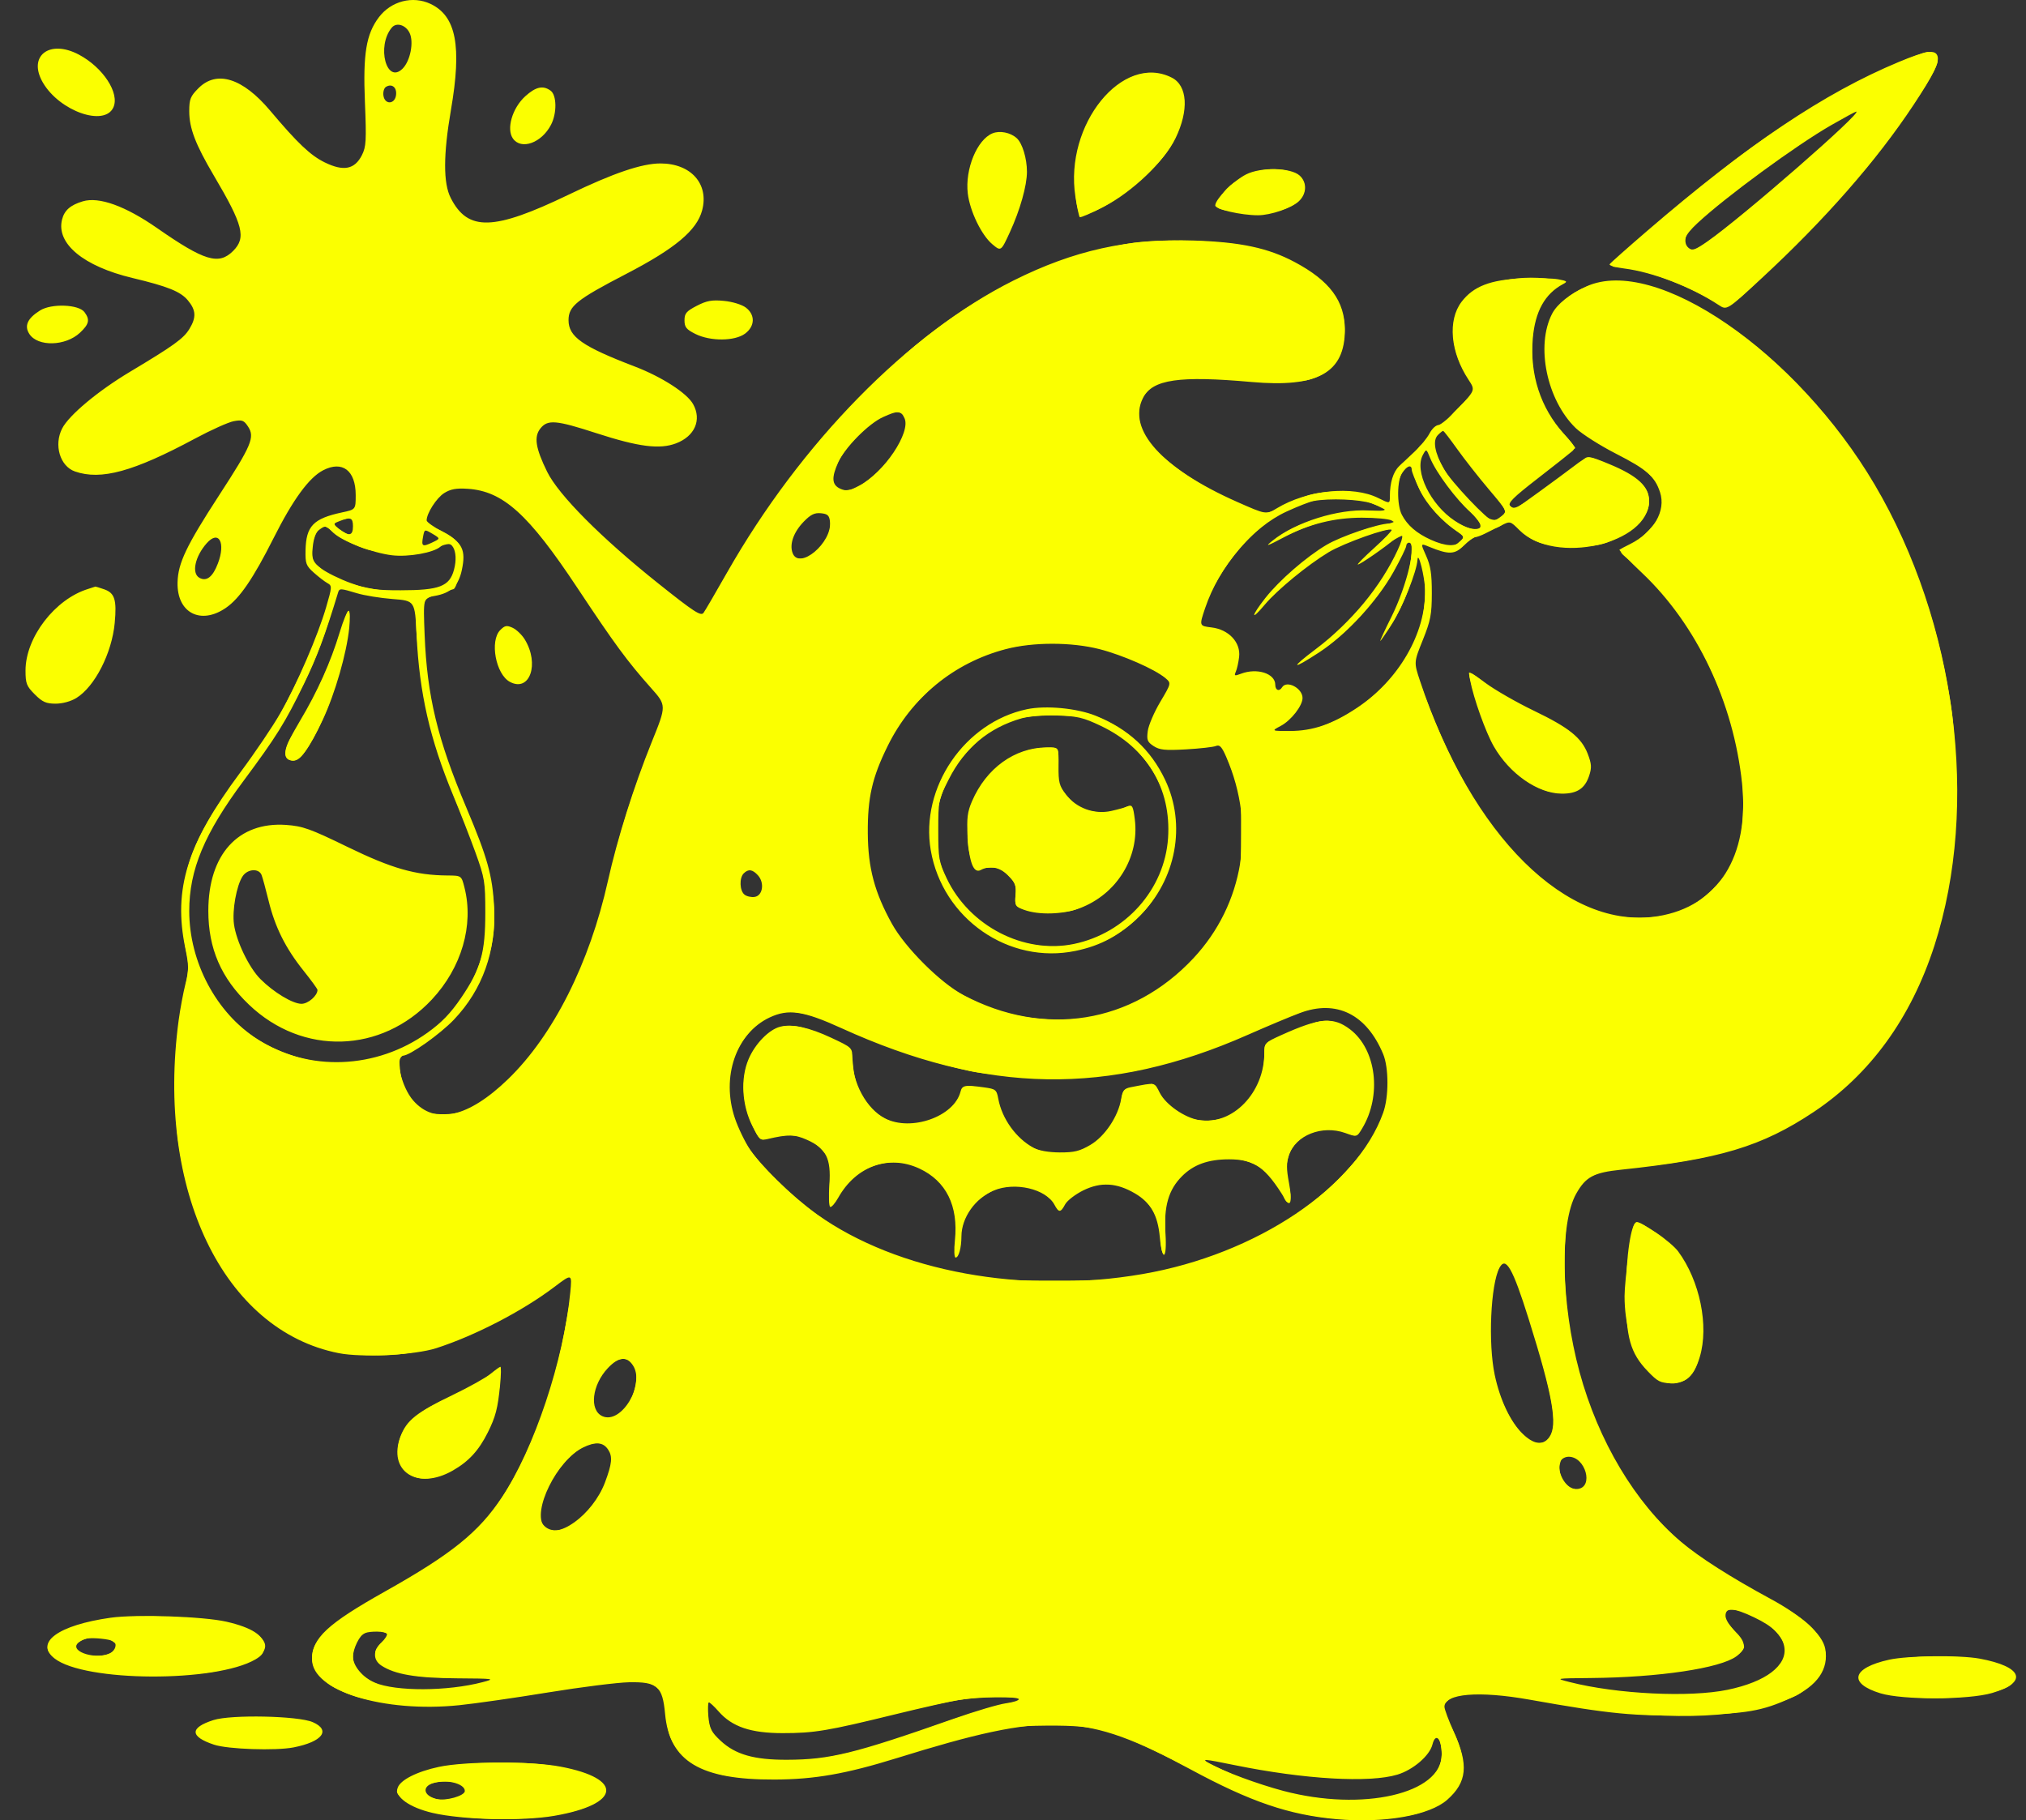 <?xml version="1.0" encoding="UTF-8"?> <svg xmlns="http://www.w3.org/2000/svg" width="69" height="62" viewBox="0 0 69 62" fill="none"><rect x="0" y="0" width="69" height="62" fill="#333333" stroke="none"/><path fill-rule="evenodd" clip-rule="evenodd" d="M14.664 0.133C15.537 0.548 15.733 1.567 15.358 3.744C15.096 5.268 15.093 6.239 15.351 6.743C15.934 7.887 16.806 7.863 19.363 6.632C20.893 5.895 21.858 5.567 22.493 5.567C23.531 5.567 24.152 6.264 23.913 7.164C23.733 7.846 22.992 8.466 21.324 9.331C19.636 10.207 19.363 10.427 19.363 10.905C19.363 11.471 19.832 11.8 21.617 12.483C22.541 12.837 23.398 13.389 23.607 13.767C23.904 14.302 23.663 14.857 23.027 15.1C22.468 15.313 21.753 15.222 20.311 14.754C18.942 14.309 18.655 14.284 18.409 14.588C18.178 14.873 18.236 15.257 18.633 16.066C19.023 16.861 20.483 18.328 22.422 19.874C23.639 20.845 23.871 20.995 23.96 20.874C24.017 20.795 24.376 20.181 24.757 19.51C27.269 15.085 30.936 11.345 34.52 9.553C36.579 8.524 38.415 8.118 40.673 8.193C42.254 8.245 43.194 8.447 44.09 8.924C45.291 9.563 45.802 10.254 45.802 11.235C45.802 12.695 44.879 13.211 42.627 13.011C40.159 12.791 39.254 12.922 38.931 13.547C38.372 14.628 39.579 15.965 42.139 17.097C43.122 17.532 43.122 17.532 43.486 17.312C44.517 16.688 46.075 16.53 46.94 16.963C47.335 17.16 47.335 17.16 47.335 16.904C47.335 16.442 47.447 16.076 47.648 15.882C47.757 15.777 48.003 15.545 48.193 15.367C48.384 15.188 48.605 14.918 48.684 14.765C48.763 14.613 48.899 14.483 48.987 14.477C49.075 14.471 49.394 14.2 49.696 13.875C50.243 13.284 50.243 13.284 50.013 12.933C49.394 11.993 49.298 10.907 49.778 10.278C50.177 9.755 50.76 9.528 51.817 9.485C52.315 9.465 52.878 9.478 53.069 9.513C53.379 9.572 53.397 9.589 53.234 9.676C52.614 10.007 52.28 10.608 52.202 11.536C52.099 12.759 52.468 13.892 53.255 14.768C53.615 15.169 53.662 15.262 53.553 15.362C53.481 15.427 52.95 15.847 52.373 16.294C51.523 16.953 51.344 17.133 51.431 17.238C51.49 17.309 51.586 17.338 51.644 17.303C51.783 17.219 53.018 16.321 53.617 15.868C54.09 15.51 54.09 15.51 54.819 15.812C55.774 16.209 56.164 16.57 56.164 17.057C56.164 18.534 52.952 19.262 51.748 18.058C51.434 17.744 51.434 17.744 51.127 17.898C50.958 17.983 50.709 18.107 50.574 18.175C50.438 18.243 50.284 18.298 50.232 18.298C50.18 18.298 50.009 18.427 49.852 18.584C49.544 18.892 49.342 18.898 48.669 18.622C48.376 18.501 48.376 18.501 48.571 18.934C48.723 19.272 48.765 19.551 48.764 20.203C48.763 20.931 48.722 21.139 48.457 21.799C48.151 22.558 48.151 22.558 48.362 23.193C50.117 28.478 53.377 31.703 56.464 31.206C58.508 30.876 59.591 29.17 59.33 26.687C59.039 23.918 57.785 21.277 55.925 19.516C55.482 19.097 55.135 18.741 55.154 18.724C55.173 18.707 55.335 18.621 55.514 18.532C56.323 18.13 56.745 17.399 56.536 16.765C56.358 16.227 56.091 15.993 55.049 15.46C54.494 15.176 53.871 14.78 53.664 14.58C52.678 13.623 52.297 11.775 52.861 10.685C53.032 10.355 53.462 10.013 54.029 9.755C56.382 8.688 61.185 11.992 63.848 16.509C66.624 21.219 67.428 27.424 65.881 32.209C65.083 34.676 63.696 36.589 61.776 37.87C59.996 39.056 58.562 39.486 55.204 39.841C54.278 39.938 54.007 40.083 53.684 40.653C53.111 41.664 53.16 44.389 53.792 46.721C54.432 49.082 55.691 51.191 57.248 52.512C57.867 53.037 58.949 53.727 60.3 54.458C61.388 55.047 62.07 55.668 62.161 56.152C62.292 56.851 61.898 57.421 60.996 57.832C60.007 58.283 59.482 58.373 57.558 58.417C55.666 58.461 54.863 58.384 52.087 57.89C50.363 57.583 49.194 57.682 49.194 58.134C49.194 58.216 49.34 58.607 49.519 59.003C50.022 60.117 49.964 60.703 49.289 61.301C48.685 61.836 47.139 62.107 45.517 61.961C43.895 61.815 42.591 61.37 40.551 60.268C36.945 58.319 35.724 58.272 30.539 59.883C28.812 60.419 27.74 60.607 26.379 60.612C23.848 60.621 22.801 59.994 22.651 58.376C22.564 57.434 22.389 57.281 21.424 57.298C21.031 57.306 19.79 57.462 18.666 57.645C17.541 57.829 16.182 58.024 15.645 58.079C13.058 58.346 10.627 57.592 10.627 56.522C10.627 55.794 11.145 55.311 13.121 54.201C15.384 52.93 16.302 52.189 17.096 50.995C18.193 49.345 19.204 46.311 19.423 44.011C19.483 43.377 19.483 43.377 18.877 43.836C17.789 44.659 16.175 45.495 14.855 45.92C14.125 46.154 12.334 46.246 11.537 46.089C7.607 45.316 5.305 40.526 6.085 34.748C6.137 34.364 6.241 33.809 6.315 33.514C6.436 33.039 6.435 32.897 6.309 32.286C5.894 30.277 6.375 28.741 8.181 26.313C8.683 25.639 9.3 24.726 9.552 24.284C10.116 23.295 10.824 21.655 11.107 20.684C11.311 19.983 11.313 19.952 11.149 19.86C11.055 19.808 10.847 19.647 10.687 19.504C10.423 19.268 10.396 19.193 10.406 18.74C10.425 17.918 10.67 17.663 11.644 17.454C12.114 17.354 12.114 17.354 12.114 16.863C12.114 16.024 11.661 15.679 11.005 16.018C10.524 16.267 9.979 17.013 9.314 18.335C8.622 19.708 8.164 20.378 7.696 20.702C6.835 21.298 6.022 20.873 6.047 19.839C6.062 19.181 6.344 18.591 7.467 16.862C8.568 15.168 8.685 14.891 8.449 14.531C8.308 14.316 8.246 14.292 7.959 14.346C7.778 14.38 7.186 14.646 6.642 14.938C4.541 16.066 3.44 16.367 2.553 16.058C2.042 15.88 1.827 15.154 2.118 14.591C2.352 14.139 3.336 13.317 4.42 12.668C5.925 11.767 6.251 11.532 6.451 11.203C6.691 10.81 6.677 10.561 6.396 10.227C6.144 9.928 5.717 9.757 4.511 9.468C2.841 9.07 1.908 8.295 2.113 7.478C2.193 7.163 2.397 6.984 2.82 6.857C3.371 6.692 4.268 7.015 5.351 7.769C6.961 8.89 7.449 9.037 7.939 8.548C8.391 8.095 8.283 7.672 7.28 5.975C6.656 4.917 6.445 4.365 6.445 3.788C6.445 3.377 6.485 3.278 6.761 3.002C7.381 2.382 8.263 2.657 9.194 3.761C10.139 4.882 10.573 5.293 11.061 5.532C11.701 5.845 12.078 5.771 12.325 5.286C12.47 5 12.482 4.791 12.428 3.474C12.36 1.831 12.471 1.16 12.905 0.586C13.323 0.035 14.058 -0.154 14.664 0.133ZM13.342 0.942C12.817 1.574 13.164 2.885 13.712 2.337C13.974 2.075 14.1 1.435 13.95 1.122C13.818 0.846 13.5 0.751 13.342 0.942ZM2.682 1.858C3.508 2.294 4.083 3.172 3.861 3.659C3.558 4.324 2.033 3.788 1.463 2.817C0.934 1.913 1.677 1.328 2.682 1.858ZM65.982 1.897C66.063 2.108 65.857 2.533 65.174 3.567C63.92 5.466 62.153 7.484 59.987 9.487C58.813 10.573 58.813 10.573 58.534 10.389C57.596 9.771 56.287 9.266 55.302 9.143C55.011 9.107 54.794 9.042 54.82 9C54.846 8.957 55.421 8.447 56.097 7.865C59.527 4.914 62.125 3.169 64.666 2.111C65.577 1.731 65.898 1.679 65.982 1.897ZM39.911 2.646C40.444 2.918 40.495 3.757 40.037 4.705C39.655 5.495 38.567 6.535 37.594 7.04C37.168 7.261 36.799 7.421 36.773 7.395C36.747 7.369 36.68 7.054 36.625 6.695C36.245 4.242 38.235 1.79 39.911 2.646ZM13.143 2.96C13.079 3 13.041 3.132 13.058 3.254C13.104 3.576 13.452 3.558 13.489 3.232C13.519 2.974 13.344 2.836 13.143 2.96ZM18.752 3.088C18.963 3.242 18.971 3.855 18.766 4.25C18.446 4.869 17.75 5.119 17.468 4.717C17.239 4.39 17.448 3.679 17.89 3.278C18.248 2.954 18.495 2.9 18.752 3.088ZM62.364 4.264C61.167 4.951 58.783 6.697 57.814 7.598C57.353 8.026 57.274 8.251 57.514 8.45C57.633 8.548 57.737 8.512 58.142 8.23C59.337 7.397 63.459 3.801 63.218 3.801C63.193 3.801 62.809 4.009 62.364 4.264ZM34.626 4.705C34.818 4.878 34.974 5.389 34.975 5.849C34.975 6.323 34.742 7.15 34.394 7.908C34.091 8.566 34.091 8.566 33.794 8.317C33.425 8.006 33.031 7.19 32.96 6.589C32.862 5.763 33.274 4.759 33.8 4.542C34.047 4.439 34.412 4.512 34.626 4.705ZM44.262 5.979C44.52 6.212 44.507 6.6 44.233 6.857C43.987 7.088 43.274 7.332 42.844 7.332C42.268 7.332 41.388 7.13 41.388 6.998C41.388 6.787 42.015 6.156 42.437 5.941C42.942 5.685 43.96 5.706 44.262 5.979ZM25.398 10.474C25.725 10.719 25.716 11.108 25.377 11.362C25.026 11.624 24.195 11.63 23.684 11.375C23.374 11.22 23.312 11.143 23.312 10.91C23.312 10.674 23.376 10.599 23.73 10.416C24.069 10.241 24.244 10.209 24.654 10.248C24.941 10.275 25.263 10.373 25.398 10.474ZM2.879 10.633C3.069 10.892 3.036 11.04 2.721 11.335C2.23 11.793 1.289 11.816 1.001 11.377C0.819 11.099 0.934 10.844 1.363 10.575C1.752 10.33 2.684 10.366 2.879 10.633ZM30.07 14.208C29.579 14.431 28.78 15.237 28.551 15.739C28.311 16.27 28.328 16.515 28.618 16.646C28.823 16.74 28.92 16.723 29.275 16.535C30.112 16.091 31.025 14.727 30.806 14.247C30.684 13.978 30.588 13.973 30.07 14.208ZM48.971 14.817C48.787 15.002 48.86 15.419 49.174 15.975C49.419 16.407 50.681 17.741 50.846 17.741C50.897 17.741 51.029 17.668 51.139 17.578C51.339 17.416 51.339 17.416 50.708 16.67C50.361 16.26 49.876 15.643 49.631 15.299C49.385 14.955 49.169 14.674 49.15 14.674C49.13 14.674 49.05 14.738 48.971 14.817ZM48.456 15.501C48.163 16.048 48.719 17.191 49.545 17.738C50.34 18.265 50.756 18.04 50.083 17.448C49.6 17.023 48.908 16.094 48.708 15.603C48.576 15.278 48.576 15.278 48.456 15.501ZM47.759 16.089C47.576 16.349 47.568 17.197 47.745 17.536C47.93 17.892 48.246 18.165 48.729 18.384C49.237 18.614 49.594 18.628 49.762 18.425C49.872 18.293 49.858 18.253 49.657 18.123C49.111 17.769 48.592 17.195 48.344 16.672C48.198 16.365 48.079 16.062 48.079 15.998C48.079 15.816 47.918 15.862 47.759 16.089ZM15.127 16.795C14.867 16.959 14.53 17.484 14.53 17.726C14.53 17.779 14.778 17.955 15.082 18.117C15.749 18.472 15.876 18.729 15.728 19.42C15.613 19.957 15.349 20.205 14.793 20.299C14.412 20.363 14.412 20.363 14.462 21.631C14.545 23.71 14.903 25.192 15.879 27.499C16.602 29.209 16.775 29.826 16.827 30.891C16.901 32.397 16.434 33.707 15.458 34.731C14.988 35.224 13.953 35.956 13.726 35.956C13.423 35.956 13.666 37.02 14.075 37.486C14.811 38.325 15.948 38.067 17.303 36.756C18.84 35.269 20.079 32.808 20.704 30.005C21.025 28.564 21.585 26.788 22.196 25.274C22.701 24.026 22.701 24.026 22.17 23.43C21.364 22.524 20.936 21.942 19.66 20.018C17.994 17.505 17.131 16.726 15.924 16.648C15.537 16.623 15.343 16.659 15.127 16.795ZM44.733 17.065C44.605 17.089 44.193 17.25 43.816 17.424C42.644 17.963 41.523 19.293 41.045 20.709C40.839 21.319 40.839 21.319 41.265 21.371C41.85 21.442 42.26 21.882 42.201 22.375C42.179 22.561 42.129 22.787 42.089 22.877C42.025 23.023 42.045 23.03 42.266 22.947C42.812 22.739 43.432 22.939 43.432 23.322C43.432 23.514 43.569 23.565 43.664 23.41C43.821 23.156 44.361 23.439 44.361 23.774C44.361 24.038 43.972 24.537 43.62 24.724C43.296 24.897 43.296 24.897 43.924 24.897C44.714 24.897 45.372 24.671 46.218 24.108C47.631 23.169 48.559 21.57 48.536 20.114C48.529 19.663 48.294 18.727 48.275 19.072C48.252 19.46 47.773 20.669 47.42 21.228C47.211 21.559 47.026 21.83 47.009 21.83C46.992 21.83 47.162 21.464 47.385 21.017C47.918 19.95 48.266 18.484 47.986 18.484C47.935 18.484 47.893 18.533 47.893 18.592C47.893 18.652 47.694 19.056 47.452 19.491C46.9 20.477 45.844 21.62 44.93 22.218C43.982 22.838 43.921 22.779 44.816 22.105C46.016 21.201 47.035 19.966 47.603 18.73C47.839 18.217 47.802 18.089 47.498 18.359C47.204 18.619 46.326 19.228 46.245 19.228C46.207 19.228 46.46 18.972 46.807 18.659C47.153 18.346 47.417 18.071 47.394 18.047C47.299 17.952 45.769 18.497 45.25 18.809C44.532 19.242 43.493 20.096 43.076 20.594C42.585 21.182 42.601 20.996 43.096 20.366C43.567 19.766 44.486 18.968 45.174 18.56C45.671 18.265 46.935 17.835 47.317 17.831C47.539 17.828 47.548 17.817 47.398 17.73C47.305 17.675 46.845 17.632 46.376 17.633C45.442 17.635 44.589 17.848 43.757 18.285C43.129 18.616 43.066 18.635 43.343 18.412C44.124 17.784 45.571 17.329 46.608 17.387C47.312 17.425 47.342 17.359 46.715 17.145C46.304 17.006 45.284 16.964 44.733 17.065ZM27.375 17.766C27.028 18.124 26.882 18.533 26.993 18.834C27.215 19.435 28.35 18.483 28.267 17.764C28.243 17.556 28.186 17.503 27.958 17.481C27.742 17.46 27.609 17.525 27.375 17.766ZM11.556 17.752C11.324 17.845 11.324 17.845 11.556 18.023C11.888 18.278 12.021 18.25 12.021 17.927C12.021 17.63 11.94 17.599 11.556 17.752ZM10.865 18.05C10.754 18.132 10.68 18.335 10.65 18.642C10.607 19.09 10.619 19.12 10.937 19.362C11.12 19.501 11.574 19.725 11.947 19.86C12.524 20.069 12.776 20.105 13.647 20.105C14.964 20.105 15.309 19.972 15.461 19.408C15.637 18.752 15.366 18.287 15.001 18.618C14.772 18.825 13.914 18.979 13.353 18.913C12.7 18.836 11.664 18.441 11.366 18.155C11.088 17.889 11.086 17.889 10.865 18.05ZM14.409 18.276C14.345 18.61 14.385 18.636 14.721 18.477C15.002 18.343 15.002 18.343 14.73 18.182C14.458 18.022 14.458 18.022 14.409 18.276ZM7.039 18.504C6.639 18.958 6.519 19.527 6.791 19.68C7.034 19.816 7.246 19.652 7.42 19.194C7.694 18.479 7.45 18.038 7.039 18.504ZM3.551 20.073C3.908 20.198 3.98 20.431 3.907 21.219C3.811 22.247 3.229 23.386 2.602 23.773C2.412 23.89 2.131 23.967 1.894 23.967C1.571 23.967 1.444 23.911 1.185 23.651C0.904 23.371 0.869 23.28 0.869 22.838C0.869 21.71 1.874 20.402 3.006 20.058C3.134 20.019 3.243 19.983 3.248 19.979C3.253 19.975 3.389 20.017 3.551 20.073ZM11.515 20.18C11.069 21.649 10.802 22.365 10.354 23.289C9.715 24.608 9.413 25.092 8.294 26.597C6.958 28.394 6.445 29.625 6.445 31.03C6.445 32.769 7.364 34.497 8.769 35.399C10.507 36.514 12.818 36.424 14.562 35.172C15.046 34.825 15.348 34.511 15.708 33.981C16.377 32.996 16.528 32.462 16.528 31.077C16.527 30.028 16.507 29.906 16.191 29.032C16.006 28.521 15.663 27.643 15.43 27.081C14.641 25.18 14.282 23.605 14.188 21.633C14.131 20.461 14.131 20.461 13.372 20.403C12.955 20.371 12.407 20.282 12.154 20.205C11.595 20.036 11.559 20.034 11.515 20.18ZM11.894 21.388C11.805 22.258 11.413 23.616 10.995 24.509C10.516 25.53 10.208 25.939 9.944 25.901C9.583 25.849 9.652 25.5 10.21 24.565C10.816 23.549 11.262 22.555 11.572 21.529C11.691 21.133 11.826 20.809 11.871 20.808C11.917 20.808 11.927 21.067 11.894 21.388ZM17.87 21.776C18.383 22.611 18.043 23.587 17.366 23.225C16.884 22.967 16.671 21.826 17.038 21.459C17.194 21.303 17.258 21.291 17.458 21.382C17.588 21.442 17.773 21.619 17.87 21.776ZM34.252 22.11C32.488 22.573 31.047 23.754 30.232 25.408C29.702 26.481 29.546 27.168 29.555 28.382C29.563 29.563 29.785 30.395 30.377 31.464C30.83 32.282 32.031 33.479 32.812 33.892C35.566 35.349 38.56 34.868 40.645 32.637C42.362 30.798 42.793 28.168 41.767 25.793C41.611 25.433 41.539 25.355 41.41 25.409C41.321 25.445 40.863 25.497 40.391 25.524C39.679 25.564 39.493 25.545 39.288 25.411C39.075 25.271 39.049 25.202 39.09 24.897C39.116 24.703 39.307 24.258 39.515 23.907C39.893 23.27 39.893 23.27 39.688 23.094C39.346 22.801 38.225 22.308 37.446 22.11C36.49 21.866 35.182 21.866 34.252 22.11ZM52.229 24.202C53.44 24.785 53.863 25.124 54.077 25.683C54.205 26.02 54.213 26.147 54.122 26.422C53.978 26.858 53.709 27.035 53.193 27.032C52.375 27.028 51.41 26.357 50.873 25.419C50.596 24.935 50.184 23.781 50.069 23.17C50.006 22.832 50.006 22.832 50.599 23.267C50.925 23.507 51.659 23.927 52.229 24.202ZM37.32 24.38C38.425 24.826 39.191 25.533 39.68 26.559C40.41 28.091 40.058 29.967 38.811 31.198C38.146 31.854 37.503 32.206 36.634 32.387C34.359 32.861 32.098 31.292 31.699 28.96C31.333 26.826 32.851 24.601 34.975 24.156C35.625 24.02 36.679 24.121 37.32 24.38ZM34.789 24.467C33.668 24.793 32.857 25.473 32.315 26.539C31.961 27.237 31.955 27.267 31.955 28.28C31.955 29.239 31.975 29.353 32.242 29.917C33.014 31.545 34.874 32.504 36.576 32.151C38.337 31.785 39.664 30.291 39.781 28.544C39.893 26.856 39.063 25.472 37.49 24.723C36.891 24.438 36.693 24.391 36.003 24.37C35.545 24.356 35.03 24.397 34.789 24.467ZM36.051 26.088C36.045 26.641 36.076 26.765 36.298 27.056C36.655 27.525 37.267 27.749 37.843 27.622C38.08 27.569 38.344 27.496 38.429 27.459C38.56 27.402 38.595 27.473 38.649 27.911C38.811 29.205 38.027 30.465 36.768 30.936C36.202 31.148 35.381 31.172 34.882 30.991C34.573 30.879 34.559 30.854 34.588 30.488C34.615 30.161 34.577 30.06 34.34 29.823C34.052 29.535 33.713 29.466 33.403 29.632C33.157 29.764 33.005 29.372 32.955 28.475C32.921 27.864 32.948 27.651 33.106 27.285C33.592 26.164 34.554 25.469 35.633 25.458C36.058 25.454 36.058 25.454 36.051 26.088ZM11.837 28.847C13.345 29.581 14.153 29.811 15.239 29.819C15.716 29.822 15.716 29.822 15.82 30.235C16.142 31.515 15.72 32.962 14.708 34.044C12.986 35.885 10.306 35.961 8.482 34.222C7.531 33.315 7.095 32.309 7.095 31.024C7.095 29.107 8.11 27.985 9.74 28.097C10.31 28.137 10.557 28.224 11.837 28.847ZM8.263 29.846C8.054 30.165 7.903 31.006 7.969 31.483C8.048 32.06 8.482 32.961 8.869 33.347C9.32 33.799 9.969 34.19 10.268 34.19C10.494 34.19 10.813 33.913 10.813 33.717C10.813 33.683 10.599 33.389 10.338 33.063C9.726 32.298 9.366 31.578 9.148 30.681C9.051 30.285 8.943 29.888 8.907 29.799C8.813 29.567 8.428 29.595 8.263 29.846ZM25.329 29.748C25.175 29.901 25.189 30.333 25.352 30.468C25.425 30.53 25.582 30.566 25.7 30.549C25.977 30.51 26.045 30.07 25.814 29.814C25.628 29.609 25.487 29.59 25.329 29.748ZM44.269 34.504C43.936 34.628 43.142 34.962 42.503 35.244C37.768 37.338 33.599 37.27 28.656 35.019C27.36 34.429 26.854 34.354 26.212 34.655C25.068 35.193 24.554 36.685 25.029 38.088C25.14 38.418 25.376 38.905 25.553 39.171C25.94 39.755 26.991 40.768 27.826 41.362C30.571 43.315 34.842 44.097 38.915 43.394C42.791 42.725 46.199 40.439 47.109 37.896C47.301 37.36 47.3 36.367 47.107 35.903C46.541 34.543 45.513 34.036 44.269 34.504ZM45.98 35.06C46.877 35.745 47.068 37.313 46.391 38.436C46.212 38.733 46.212 38.733 45.821 38.592C45.029 38.307 44.122 38.665 43.895 39.353C43.81 39.611 43.811 39.822 43.899 40.288C44.015 40.904 43.957 41.156 43.77 40.848C43.105 39.756 42.727 39.487 41.857 39.487C41.148 39.487 40.652 39.665 40.257 40.061C39.796 40.521 39.633 41.089 39.693 42.02C39.75 42.91 39.581 43.005 39.499 42.128C39.429 41.381 39.19 40.962 38.654 40.648C38.03 40.283 37.496 40.251 36.899 40.542C36.626 40.676 36.346 40.891 36.277 41.019C36.122 41.309 36.06 41.312 35.911 41.032C35.623 40.494 34.567 40.247 33.844 40.549C33.214 40.812 32.746 41.475 32.744 42.109C32.742 42.506 32.652 42.833 32.546 42.833C32.497 42.833 32.487 42.579 32.522 42.239C32.642 41.069 32.223 40.226 31.311 39.801C30.269 39.316 29.153 39.718 28.548 40.795C28.437 40.992 28.313 41.132 28.272 41.106C28.231 41.081 28.22 40.737 28.247 40.343C28.309 39.455 28.135 39.111 27.478 38.82C27.058 38.634 26.849 38.631 26.13 38.798C25.903 38.851 25.858 38.812 25.627 38.358C25.265 37.646 25.212 36.728 25.497 36.068C25.721 35.545 26.192 35.065 26.572 34.97C26.977 34.868 27.559 34.994 28.307 35.345C29.026 35.682 29.027 35.683 29.027 36.048C29.027 36.882 29.514 37.772 30.144 38.094C31.034 38.548 32.495 38.031 32.711 37.187C32.769 36.962 32.856 36.946 33.514 37.036C33.91 37.09 33.941 37.115 33.999 37.426C34.127 38.11 34.609 38.777 35.206 39.098C35.38 39.191 35.716 39.25 36.09 39.252C36.588 39.254 36.773 39.209 37.136 38.995C37.628 38.706 38.083 38.026 38.184 37.431C38.233 37.139 38.286 37.074 38.514 37.03C39.379 36.864 39.306 36.849 39.503 37.229C39.71 37.63 40.351 38.072 40.84 38.152C41.976 38.336 43.06 37.216 43.06 35.859C43.06 35.529 43.081 35.507 43.641 35.254C44.95 34.663 45.409 34.625 45.98 35.06ZM56.409 41.989C56.709 42.189 57.042 42.472 57.151 42.619C57.893 43.623 58.208 45.161 57.889 46.221C57.694 46.869 57.434 47.108 56.922 47.108C56.549 47.108 56.461 47.063 56.112 46.699C55.525 46.086 55.374 45.552 55.375 44.087C55.376 42.785 55.551 41.625 55.746 41.625C55.811 41.625 56.109 41.788 56.409 41.989ZM51.067 43.181C50.766 43.757 50.678 45.756 50.906 46.829C51.083 47.666 51.432 48.41 51.834 48.812C52.227 49.205 52.553 49.251 52.767 48.946C53.057 48.531 52.886 47.555 52.062 44.924C51.519 43.193 51.28 42.774 51.067 43.181ZM20.7 46.6C20.161 47.172 20.063 48.03 20.514 48.235C21.157 48.528 21.983 47.157 21.556 46.505C21.344 46.182 21.066 46.212 20.7 46.6ZM17.031 47.177C16.954 47.97 16.879 48.257 16.613 48.79C16.306 49.404 15.966 49.775 15.423 50.086C14.213 50.78 13.188 50.108 13.643 48.919C13.85 48.374 14.187 48.108 15.413 47.516C15.975 47.245 16.561 46.918 16.714 46.79C16.867 46.662 17.015 46.555 17.043 46.553C17.07 46.551 17.065 46.832 17.031 47.177ZM19.846 49.308C18.967 49.741 18.11 51.485 18.528 51.989C18.948 52.495 20.186 51.601 20.604 50.492C20.844 49.852 20.868 49.612 20.712 49.375C20.542 49.115 20.278 49.094 19.846 49.308ZM53.154 49.764C52.986 50.202 53.328 50.761 53.734 50.714C54.287 50.65 53.996 49.617 53.426 49.617C53.307 49.617 53.185 49.683 53.154 49.764ZM58.766 55.035C58.766 55.158 58.906 55.385 59.095 55.568C59.47 55.931 59.482 56.161 59.138 56.414C58.582 56.823 56.494 57.134 54.166 57.154C52.958 57.165 52.958 57.165 53.469 57.294C55.077 57.702 57.543 57.822 58.834 57.555C60.147 57.284 60.886 56.72 60.766 56.08C60.694 55.693 60.387 55.396 59.742 55.088C59.045 54.755 58.766 54.74 58.766 55.035ZM7.719 55.237C8.582 55.437 9 55.71 9 56.074C9 56.28 8.929 56.386 8.699 56.52C7.341 57.313 2.88 57.292 1.857 56.487C1.168 55.945 1.987 55.351 3.768 55.1C4.645 54.977 6.937 55.056 7.719 55.237ZM12.414 55.627C12.249 55.693 12.021 56.161 12.021 56.43C12.021 56.738 12.356 57.138 12.757 57.309C13.479 57.616 15.237 57.609 16.435 57.295C16.882 57.178 16.847 57.173 15.552 57.164C14.175 57.154 13.449 57.031 12.991 56.731C12.698 56.539 12.7 56.215 12.994 55.939C13.12 55.82 13.201 55.688 13.174 55.644C13.122 55.559 12.61 55.548 12.414 55.627ZM2.943 55.812C2.832 55.836 2.694 55.911 2.637 55.98C2.393 56.274 3.314 56.541 3.756 56.305C3.936 56.208 3.997 55.985 3.865 55.904C3.741 55.827 3.153 55.769 2.943 55.812ZM67.419 56.493C68.891 56.765 69.085 57.299 67.846 57.664C67.044 57.9 64.807 57.906 64.044 57.675C62.932 57.336 63.069 56.81 64.342 56.529C64.974 56.39 66.746 56.369 67.419 56.493ZM32.652 57.901C32.371 57.948 31.388 58.17 30.468 58.395C28.18 58.956 27.73 59.031 26.658 59.031C25.571 59.031 24.934 58.816 24.476 58.294C24.325 58.122 24.173 57.981 24.14 57.981C24.106 57.981 24.099 58.198 24.125 58.463C24.165 58.877 24.223 58.993 24.544 59.292C25.046 59.76 25.681 59.942 26.803 59.938C28.267 59.933 29.083 59.733 32.464 58.547C33.205 58.287 34.01 58.048 34.253 58.016C34.497 57.983 34.697 57.92 34.697 57.876C34.697 57.773 33.325 57.79 32.652 57.901ZM10.65 58.656C11.28 58.93 10.98 59.325 9.998 59.517C9.385 59.636 7.761 59.581 7.289 59.424C6.461 59.149 6.454 58.846 7.27 58.586C7.871 58.393 10.156 58.441 10.65 58.656ZM48.785 59.419C48.689 59.8 48.127 60.282 47.592 60.444C46.635 60.733 44.421 60.604 42.055 60.122C40.967 59.9 40.893 59.896 41.202 60.071C41.661 60.332 42.845 60.77 43.711 60.999C46.408 61.713 49.101 61.096 49.101 59.763C49.101 59.218 48.892 58.991 48.785 59.419ZM19.09 60.172C21.253 60.582 21.144 61.453 18.88 61.847C17.799 62.035 15.735 61.985 14.73 61.748C13.939 61.561 13.445 61.206 13.543 60.896C13.628 60.629 14.193 60.341 14.948 60.18C15.847 59.987 18.096 59.983 19.09 60.172ZM14.716 60.744C14.363 60.878 14.443 61.168 14.863 61.273C15.175 61.352 15.831 61.167 15.831 61.001C15.831 60.738 15.146 60.58 14.716 60.744Z" fill="#FBFF00"></path><path fill-rule="evenodd" clip-rule="evenodd" d="M65.457 1.82C63.581 2.486 60.999 3.966 58.952 5.551C57.72 6.505 56.103 7.861 55.43 8.505C54.819 9.09 54.818 9.092 55.101 9.095C55.836 9.103 57.44 9.687 58.464 10.32C58.771 10.51 58.771 10.51 59.117 10.252C59.768 9.767 62.905 6.543 63.722 5.52C64.591 4.43 65.617 2.942 65.883 2.383C66.016 2.104 66.024 2.018 65.926 1.9C65.803 1.752 65.699 1.734 65.457 1.82ZM38.6 2.603C37.831 2.907 37.133 3.751 36.813 4.767C36.622 5.372 36.56 6.406 36.68 6.992C36.747 7.322 36.772 7.345 37.002 7.289C37.769 7.102 39.304 5.885 39.833 5.043C40.168 4.511 40.39 3.702 40.314 3.294C40.222 2.806 39.813 2.498 39.266 2.505C39.027 2.509 38.727 2.553 38.6 2.603ZM63.275 3.891C63.193 4.024 60.666 6.23 59.441 7.238C58.341 8.143 57.749 8.557 57.617 8.514C57.399 8.441 57.334 8.181 57.469 7.927C57.706 7.483 61.051 4.978 62.543 4.127C63.242 3.729 63.408 3.675 63.275 3.891ZM33.526 4.777C32.943 5.36 32.812 6.532 33.229 7.434C33.465 7.945 33.915 8.476 34.068 8.424C34.218 8.375 34.704 7.158 34.845 6.483C35.024 5.622 34.906 4.961 34.519 4.663C34.262 4.466 33.781 4.522 33.526 4.777ZM42.503 5.946C42.02 6.165 41.703 6.437 41.519 6.792C41.361 7.095 41.385 7.112 42.126 7.231C43.452 7.445 44.59 6.955 44.413 6.249C44.292 5.767 43.259 5.603 42.503 5.946ZM38.414 8.299C35.833 8.757 33.397 9.926 31.165 11.778C30.337 12.465 28.683 14.105 28.011 14.906C26.69 16.478 25.289 18.528 24.351 20.257C23.919 21.053 23.919 21.053 24.654 21.721C25.809 22.769 26.282 23.814 25.919 24.516C25.521 25.286 24.261 25.201 23.161 24.33C22.958 24.169 22.775 24.055 22.753 24.077C22.67 24.16 22.206 25.269 21.828 26.291C21.335 27.618 21.025 28.68 20.669 30.258C20.08 32.866 18.872 35.238 17.369 36.736C16.493 37.61 15.872 37.947 15.134 37.951C14.703 37.953 14.511 37.907 14.286 37.746C13.932 37.494 13.676 36.982 13.622 36.417C13.581 35.997 13.581 35.997 14.079 35.767C14.791 35.438 15.889 34.317 16.278 33.519C17.114 31.808 17.021 30.278 15.925 27.684C14.839 25.115 14.485 23.622 14.418 21.328C14.39 20.408 14.39 20.408 14.902 20.239C15.183 20.145 15.425 20.068 15.441 20.067C15.539 20.058 15.738 19.352 15.738 19.014C15.738 18.573 15.571 18.354 15.023 18.077C14.589 17.858 14.442 17.899 14.751 18.152C15.019 18.371 15.019 18.371 14.798 18.491C14.437 18.685 13.256 18.712 12.671 18.539C12.091 18.368 11.449 18.027 11.395 17.862C11.373 17.797 11.495 17.726 11.691 17.689C12.127 17.607 12.209 17.461 11.817 17.464C11.406 17.467 10.769 17.765 10.589 18.04C10.509 18.162 10.436 18.464 10.427 18.712C10.411 19.126 10.439 19.19 10.778 19.506C10.981 19.695 11.2 19.868 11.264 19.889C11.439 19.948 10.827 21.735 10.155 23.128C9.503 24.478 9.082 25.168 8.165 26.383C6.716 28.305 6.241 29.408 6.223 30.891C6.217 31.402 6.268 32.071 6.336 32.378C6.447 32.882 6.44 33.024 6.259 33.865C6.006 35.041 5.903 37.701 6.066 38.849C6.579 42.469 8.347 45.043 10.905 45.898C11.766 46.185 13.151 46.248 14.148 46.046C15.544 45.764 17.252 44.969 18.681 43.938C19.099 43.637 19.465 43.39 19.495 43.39C19.567 43.39 19.497 43.891 19.21 45.435C18.768 47.805 17.778 50.21 16.666 51.61C15.996 52.452 15.236 53.023 13.417 54.053C11.243 55.284 10.627 55.815 10.627 56.458C10.627 56.808 10.969 57.262 11.405 57.488C12.137 57.868 12.797 57.999 14.205 58.044C15.66 58.09 16.032 58.051 19.641 57.47C20.433 57.342 21.253 57.238 21.463 57.237C22.346 57.237 22.708 57.588 22.708 58.444C22.708 59.34 23.155 59.914 24.164 60.314C24.653 60.507 24.86 60.528 26.286 60.532C28.114 60.537 28.616 60.451 30.921 59.736C33.635 58.895 34.207 58.779 35.672 58.775C37.472 58.769 37.894 58.894 40.412 60.172C42.626 61.296 43.483 61.626 44.778 61.852C45.956 62.057 47.738 61.985 48.475 61.703C49.889 61.162 50.173 60.3 49.427 58.818C49.087 58.144 49.087 58.14 49.269 57.957C49.662 57.564 50.533 57.572 52.836 57.989C56.075 58.575 58.636 58.6 60.341 58.062C60.671 57.958 61.047 57.818 61.178 57.749C61.579 57.539 62.012 57.048 62.123 56.677C62.215 56.371 62.203 56.269 62.03 55.913C61.775 55.385 61.359 55.056 60.054 54.349C58.512 53.513 57.505 52.819 56.76 52.081C54.577 49.918 53.285 46.562 53.284 43.046C53.283 41.78 53.394 41.1 53.688 40.569C53.979 40.043 54.403 39.867 55.634 39.761C59.155 39.458 61.331 38.54 63.32 36.518C64.945 34.865 65.868 32.888 66.402 29.915C66.659 28.483 66.679 25.522 66.441 24.014C66.068 21.643 65.454 19.704 64.441 17.692C62.704 14.243 60.088 11.502 57.255 10.164C55.515 9.342 54.103 9.399 53.174 10.328C52.242 11.26 52.56 13.542 53.774 14.633C54.026 14.86 54.616 15.228 55.085 15.452C56.295 16.029 56.78 16.662 56.59 17.417C56.508 17.746 55.922 18.369 55.485 18.592C55.118 18.779 55.118 18.779 55.478 19.066C57.2 20.437 58.633 22.938 59.193 25.547C59.447 26.733 59.422 28.392 59.139 29.12C58.839 29.893 57.992 30.744 57.233 31.036C56.466 31.33 55.244 31.336 54.429 31.049C51.965 30.181 49.936 27.603 48.417 23.407C48.13 22.612 48.11 22.497 48.224 22.291C48.294 22.165 48.441 21.797 48.551 21.472C48.799 20.74 48.776 19.38 48.508 18.87C48.418 18.7 48.361 18.542 48.383 18.521C48.404 18.499 48.574 18.545 48.758 18.622C49.257 18.831 49.629 18.801 49.899 18.532C50.026 18.404 50.231 18.275 50.355 18.244C50.479 18.213 50.629 18.129 50.688 18.058C50.747 17.987 50.832 17.952 50.878 17.98C50.924 18.008 51.07 17.947 51.202 17.843C51.442 17.654 51.442 17.654 51.677 17.934C52.115 18.454 52.572 18.62 53.562 18.617C54.263 18.614 54.537 18.572 54.891 18.413C55.668 18.063 56.162 17.556 56.163 17.109C56.165 16.622 55.914 16.37 54.99 15.93C54.102 15.506 54.092 15.504 53.897 15.679C53.79 15.777 53.225 16.2 52.643 16.62C51.686 17.309 51.571 17.369 51.44 17.239C51.361 17.16 51.315 17.079 51.337 17.06C51.36 17.041 51.88 16.637 52.493 16.161C53.106 15.685 53.625 15.282 53.646 15.265C53.666 15.248 53.492 15.03 53.258 14.781C52.462 13.929 52.12 12.935 52.182 11.649C52.224 10.758 52.48 10.166 52.971 9.816C53.306 9.577 53.306 9.577 52.87 9.512C51.556 9.315 50.217 9.677 49.761 10.353C49.318 11.009 49.432 12.067 50.033 12.898C50.305 13.272 50.305 13.272 49.749 13.808C49.444 14.103 49.194 14.394 49.194 14.454C49.194 14.515 49.117 14.543 49.022 14.519C48.895 14.485 48.809 14.561 48.693 14.806C48.606 14.989 48.494 15.139 48.444 15.139C48.394 15.139 48.31 15.234 48.257 15.351C48.203 15.469 48.072 15.604 47.964 15.653C47.611 15.814 47.418 16.183 47.414 16.707C47.411 17.126 47.388 17.186 47.257 17.129C46.463 16.782 46.052 16.7 45.345 16.747C44.732 16.788 44.485 16.857 43.871 17.163C43.133 17.529 43.133 17.529 42.655 17.348C40.93 16.693 39.246 15.503 38.91 14.7C38.709 14.217 38.751 13.706 39.021 13.386C39.462 12.861 39.887 12.811 42.707 12.949C44.167 13.021 44.399 13.012 44.772 12.869C45.308 12.665 45.62 12.292 45.745 11.706C46.057 10.254 44.942 9.047 42.734 8.445C41.792 8.188 39.48 8.11 38.414 8.299ZM30.775 14.135C30.946 14.306 30.909 14.592 30.648 15.116C30.34 15.734 29.419 16.596 28.979 16.678C28.065 16.85 28.197 15.872 29.228 14.834C29.924 14.133 30.509 13.869 30.775 14.135ZM49.53 15.117C49.689 15.359 50.162 15.972 50.58 16.479C51.331 17.39 51.338 17.404 51.161 17.581C50.9 17.842 50.637 17.721 49.967 17.028C49.393 16.435 48.822 15.472 48.822 15.096C48.822 14.883 48.983 14.673 49.143 14.675C49.197 14.677 49.371 14.875 49.53 15.117ZM48.729 15.496C48.729 15.758 49.424 16.774 49.99 17.341C50.269 17.62 50.473 17.887 50.444 17.934C50.287 18.189 49.477 17.842 49.023 17.325C48.465 16.69 48.233 16.027 48.394 15.534C48.477 15.282 48.729 15.254 48.729 15.496ZM48.174 16.097C48.179 16.618 48.813 17.495 49.612 18.086C49.891 18.293 49.891 18.293 49.678 18.476C49.482 18.645 49.433 18.649 49.044 18.532C48.245 18.291 47.651 17.714 47.607 17.137C47.565 16.572 47.619 16.273 47.807 16.033C48.022 15.76 48.171 15.786 48.174 16.097ZM46.907 17.224C47.382 17.452 47.382 17.452 46.778 17.402C45.778 17.32 44.173 17.773 43.479 18.334C43.376 18.417 43.608 18.338 43.993 18.158C44.933 17.72 45.902 17.522 46.718 17.6C47.662 17.69 47.727 17.759 47.004 17.902C46.014 18.098 44.798 18.73 44.012 19.458C43.646 19.797 43.21 20.25 43.044 20.464C42.825 20.748 42.946 20.661 43.489 20.148C44.309 19.373 45.161 18.759 45.787 18.491C46.323 18.261 47.521 17.924 47.522 18.003C47.522 18.038 47.261 18.308 46.941 18.604C46.36 19.142 46.36 19.142 47.042 18.667C47.418 18.406 47.751 18.218 47.782 18.249C47.872 18.339 47.209 19.598 46.752 20.203C46.34 20.749 45.381 21.713 44.733 22.231C44.286 22.588 44.568 22.442 45.251 21.962C46.268 21.247 47.429 19.77 47.821 18.693C48.121 17.865 48.176 18.892 47.882 19.845C47.774 20.195 47.565 20.723 47.416 21.017C47.034 21.774 47.165 21.68 47.609 20.877C47.819 20.498 48.051 19.899 48.141 19.506C48.299 18.809 48.299 18.809 48.414 19.181C48.592 19.755 48.568 20.709 48.359 21.385C47.746 23.371 45.52 25.043 43.572 24.983C43.367 24.977 42.841 25.063 42.403 25.174C41.606 25.376 41.606 25.376 41.938 26.182C42.27 26.986 42.27 26.991 42.266 28.381C42.262 29.72 42.25 29.807 41.963 30.562C41.335 32.218 40.223 33.415 38.614 34.164C37.642 34.617 36.801 34.776 35.672 34.719C32.038 34.536 29.27 31.449 29.524 27.863C29.638 26.261 30.263 24.886 31.398 23.741C32.452 22.678 33.54 22.148 35.117 21.928C36.464 21.741 38.287 22.151 39.417 22.895C39.897 23.211 39.897 23.211 40.088 22.943C40.351 22.573 40.731 21.697 40.889 21.096C41.271 19.64 42.589 17.964 43.805 17.388C44.929 16.856 46.018 16.799 46.907 17.224ZM28.137 17.425C28.326 17.498 28.332 18.03 28.146 18.388C27.782 19.093 26.89 19.278 26.89 18.648C26.89 18.34 27.263 17.737 27.567 17.552C27.897 17.35 27.925 17.344 28.137 17.425ZM11.314 18.102C11.402 18.198 11.732 18.395 12.049 18.539C12.52 18.752 12.79 18.807 13.526 18.838C14.315 18.872 14.48 18.851 14.853 18.671C15.427 18.393 15.591 18.514 15.528 19.172C15.469 19.778 15.194 20.026 14.48 20.115C13.217 20.273 11.626 19.945 10.95 19.388C10.674 19.16 10.627 19.064 10.627 18.73C10.627 18.324 10.829 17.927 11.036 17.927C11.102 17.927 11.227 18.005 11.314 18.102ZM13.27 20.328C14.195 20.389 14.195 20.389 14.171 20.9C14.134 21.707 14.405 23.737 14.705 24.901C14.857 25.486 15.249 26.613 15.578 27.406C16.301 29.146 16.446 29.583 16.576 30.42C16.872 32.316 15.909 34.423 14.307 35.386C12.646 36.386 10.94 36.48 9.251 35.666C6.985 34.575 5.851 31.823 6.669 29.404C7.002 28.42 7.317 27.872 8.369 26.449C9.819 24.487 10.697 22.824 11.229 21.032C11.364 20.576 11.492 20.152 11.512 20.09C11.539 20.004 11.644 20.011 11.947 20.122C12.166 20.202 12.762 20.295 13.27 20.328ZM11.81 20.9C11.778 20.977 11.626 21.424 11.472 21.894C11.165 22.83 10.518 24.178 10.008 24.946C9.661 25.47 9.622 25.847 9.911 25.902C10.149 25.948 10.31 25.785 10.68 25.122C11.129 24.32 11.515 23.224 11.744 22.099C11.921 21.227 11.959 20.539 11.81 20.9ZM50.03 22.919C50.03 23.145 50.541 24.714 50.747 25.123C51.377 26.374 52.516 27.164 53.438 26.991C54.111 26.865 54.334 26.131 53.91 25.438C53.63 24.979 53.344 24.771 52.379 24.319C51.48 23.899 51.02 23.624 50.425 23.152C50.208 22.98 50.03 22.875 50.03 22.919ZM34.456 24.335C32.619 24.989 31.419 26.982 31.715 28.886C31.854 29.774 32.354 30.723 32.99 31.305C33.913 32.148 34.81 32.468 36.083 32.407C37.405 32.344 38.581 31.683 39.3 30.601C40.839 28.282 39.802 25.248 37.16 24.339C36.451 24.095 35.136 24.093 34.456 24.335ZM37.484 24.676C39.094 25.436 40.065 27.16 39.801 28.794C39.551 30.348 38.474 31.601 36.983 32.075C36.08 32.361 34.982 32.269 34.095 31.831C31.682 30.638 31.119 27.593 32.943 25.598C33.809 24.65 34.618 24.324 35.998 24.365C36.757 24.387 36.965 24.431 37.484 24.676ZM35.068 25.541C34.288 25.779 33.578 26.384 33.205 27.127C32.943 27.651 32.87 28.592 33.046 29.171C33.174 29.59 33.174 29.59 33.609 29.559C33.993 29.532 34.079 29.562 34.334 29.817C34.579 30.062 34.617 30.161 34.588 30.472C34.556 30.806 34.578 30.85 34.834 30.958C34.988 31.023 35.428 31.076 35.812 31.075C36.427 31.074 36.578 31.037 37.094 30.758C37.772 30.392 38.072 30.07 38.4 29.357C38.642 28.833 38.711 28.161 38.573 27.66C38.503 27.404 38.501 27.404 38.211 27.554C37.825 27.753 37.012 27.691 36.667 27.436C36.529 27.333 36.318 27.107 36.198 26.933C36.01 26.659 35.986 26.536 36.024 26.035C36.069 25.454 36.069 25.454 35.685 25.462C35.474 25.466 35.196 25.502 35.068 25.541ZM25.99 27.589C26.684 28.199 27.116 29.86 26.759 30.55C26.477 31.095 25.809 31.277 25.367 30.928C24.932 30.586 24.724 30.048 24.678 29.145C24.598 27.571 25.182 26.879 25.99 27.589ZM45.908 34.475C46.986 34.997 47.534 36.334 47.203 37.631C47.001 38.423 46.596 39.09 45.802 39.938C44.135 41.718 41.787 42.901 38.832 43.448C38.103 43.583 37.461 43.62 35.858 43.618C33.997 43.616 33.708 43.593 32.642 43.366C29.881 42.777 28.192 41.909 26.452 40.184C25.427 39.168 25.032 38.521 24.85 37.558C24.632 36.409 25.213 35.131 26.177 34.639C26.801 34.321 27.445 34.427 28.935 35.094C30.282 35.698 31.786 36.207 33.036 36.482C34.226 36.743 37.561 36.724 38.785 36.448C40.062 36.161 41.362 35.726 42.689 35.143C44.836 34.199 45.187 34.126 45.908 34.475ZM44.64 34.877C44.461 34.944 44.033 35.117 43.688 35.261C43.06 35.524 43.06 35.524 43.06 35.911C43.06 36.842 42.606 37.658 41.905 37.988C40.968 38.428 39.795 38.03 39.429 37.148C39.351 36.959 39.272 36.892 39.171 36.931C39.092 36.962 38.851 37.011 38.637 37.04C38.268 37.091 38.245 37.112 38.189 37.462C37.96 38.892 36.483 39.705 35.206 39.105C34.577 38.809 33.961 37.955 33.955 37.37C33.953 37.133 33.906 37.109 33.286 37.026C32.858 36.969 32.848 36.974 32.694 37.3C32.477 37.757 32.08 38.065 31.484 38.238C31.028 38.371 30.931 38.371 30.49 38.243C29.657 38.001 29.131 37.28 29.05 36.269C29.003 35.691 29.003 35.691 28.269 35.356C27.023 34.786 26.555 34.797 25.961 35.408C25.258 36.133 25.13 37.247 25.626 38.331C25.839 38.796 25.892 38.851 26.077 38.795C26.921 38.54 27.559 38.668 28.013 39.184C28.305 39.518 28.308 39.528 28.26 40.298C28.233 40.726 28.245 41.063 28.287 41.048C28.328 41.033 28.501 40.811 28.672 40.556C29.581 39.19 31.606 39.284 32.324 40.724C32.519 41.117 32.561 41.338 32.57 42.038C32.582 42.879 32.582 42.879 32.667 42.275C32.781 41.473 32.995 41.08 33.508 40.732C34.292 40.2 35.142 40.241 35.779 40.841C36.126 41.168 36.126 41.168 36.339 40.896C36.739 40.385 37.672 40.178 38.333 40.454C39.096 40.773 39.523 41.398 39.527 42.2C39.528 42.44 39.569 42.661 39.618 42.691C39.674 42.725 39.7 42.4 39.688 41.837C39.671 41.059 39.697 40.873 39.868 40.556C40.268 39.813 40.893 39.459 41.806 39.457C42.689 39.455 43.407 39.941 43.714 40.751C43.868 41.154 44.029 40.9 43.905 40.451C43.679 39.639 43.877 39.016 44.477 38.65C44.836 38.431 45.442 38.409 45.894 38.598C46.213 38.731 46.213 38.731 46.469 38.208C46.972 37.178 46.838 35.951 46.149 35.281C45.608 34.756 45.233 34.656 44.64 34.877ZM55.657 41.711C55.564 41.861 55.329 43.602 55.328 44.144C55.326 46.074 56.379 47.546 57.378 47.011C58.179 46.583 58.153 44.222 57.333 42.941C57.08 42.546 56.734 42.216 56.212 41.87C55.808 41.602 55.737 41.581 55.657 41.711ZM51.469 43.234C51.667 43.537 52.016 44.581 52.499 46.312C53.077 48.388 53.051 49.152 52.401 49.152C51.865 49.152 51.152 48.083 50.899 46.9C50.581 45.415 50.797 43.019 51.248 43.019C51.291 43.019 51.391 43.116 51.469 43.234ZM21.54 46.417C21.853 46.73 21.586 47.836 21.118 48.164C20.452 48.63 19.935 47.901 20.349 47.08C20.706 46.372 21.213 46.09 21.54 46.417ZM16.554 46.919C16.312 47.102 15.738 47.412 15.278 47.606C14.309 48.017 13.75 48.505 13.596 49.075C13.411 49.764 13.81 50.361 14.456 50.36C15.201 50.358 16.196 49.616 16.613 48.752C16.855 48.249 17.076 47.205 17.023 46.813C16.993 46.586 16.993 46.586 16.554 46.919ZM20.763 49.35C20.975 49.746 20.676 50.656 20.09 51.4C19.524 52.119 18.767 52.345 18.465 51.884C18.329 51.677 18.322 51.585 18.417 51.232C18.605 50.527 19.21 49.682 19.781 49.327C20.167 49.086 20.628 49.097 20.763 49.35ZM53.669 49.624C53.772 49.679 53.917 49.869 53.99 50.044C54.155 50.439 54.034 50.732 53.705 50.732C53.239 50.732 52.883 49.844 53.26 49.624C53.464 49.505 53.446 49.505 53.669 49.624ZM59.743 55.039C60.337 55.316 60.811 55.844 60.811 56.229C60.811 56.437 60.714 56.612 60.46 56.866C59.544 57.782 56.858 58.002 53.841 57.407C52.584 57.16 52.407 57.008 53.469 57.089C54.581 57.174 57.213 56.992 58.081 56.77C58.879 56.566 59.355 56.325 59.398 56.105C59.413 56.024 59.257 55.763 59.05 55.523C58.843 55.284 58.673 55.056 58.673 55.017C58.673 54.751 59.144 54.761 59.743 55.039ZM3.936 55.105C2.51 55.28 1.541 55.732 1.628 56.182C1.678 56.443 2.375 56.775 3.171 56.917C4.008 57.066 6.336 57.091 7.142 56.959C8.905 56.671 9.527 56.089 8.611 55.585C8.397 55.468 7.937 55.313 7.589 55.241C6.754 55.071 4.809 54.998 3.936 55.105ZM13.207 55.65C13.289 55.694 13.24 55.776 13.045 55.92C12.493 56.328 12.815 56.772 13.835 57.009C14.313 57.12 14.818 57.152 15.757 57.129C16.457 57.112 17.001 57.125 16.965 57.158C16.929 57.192 16.565 57.296 16.156 57.391C15.088 57.637 13.431 57.621 12.848 57.36C12.277 57.103 12.021 56.813 12.021 56.424C12.021 55.706 12.603 55.326 13.207 55.65ZM3.828 55.899C4.03 56.041 4.032 56.057 3.881 56.224C3.581 56.555 2.371 56.38 2.583 56.037C2.763 55.746 3.494 55.666 3.828 55.899ZM64.635 56.508C63.89 56.615 63.32 56.894 63.32 57.151C63.32 57.62 65.173 57.965 66.782 57.796C68.123 57.654 68.648 57.458 68.6 57.115C68.52 56.558 66.475 56.245 64.635 56.508ZM34.882 57.888C34.882 57.939 34.761 57.981 34.614 57.981C34.246 57.981 33.002 58.35 31.47 58.915C28.366 60.058 26.233 60.291 24.944 59.628C24.373 59.334 24.102 58.917 24.102 58.33C24.102 57.871 24.102 57.871 24.512 58.292C25.103 58.9 25.657 59.045 27.12 58.974C27.955 58.933 28.59 58.832 29.632 58.576C32.249 57.931 32.934 57.808 33.93 57.801C34.507 57.797 34.882 57.831 34.882 57.888ZM49.042 59.305C49.297 60.253 48.72 60.902 47.369 61.188C45.727 61.536 43.626 61.205 41.648 60.285C41.197 60.076 40.841 59.891 40.857 59.874C40.874 59.857 41.37 59.946 41.959 60.071C44.322 60.571 46.561 60.72 47.506 60.44C48.084 60.268 48.586 59.852 48.744 59.415C48.878 59.044 48.964 59.013 49.042 59.305ZM15.041 60.195C14.263 60.358 13.738 60.606 13.564 60.891C13.479 61.029 13.507 61.099 13.718 61.282C14.612 62.059 18.458 62.199 20.059 61.513C21.189 61.028 20.547 60.387 18.666 60.121C17.672 59.98 15.89 60.017 15.041 60.195ZM15.79 60.809C15.954 60.931 15.957 60.957 15.825 61.091C15.62 61.3 15.052 61.373 14.717 61.234C14.18 61.011 14.457 60.684 15.186 60.679C15.419 60.677 15.691 60.736 15.79 60.809Z" fill="#FBFF00"></path></svg> 
